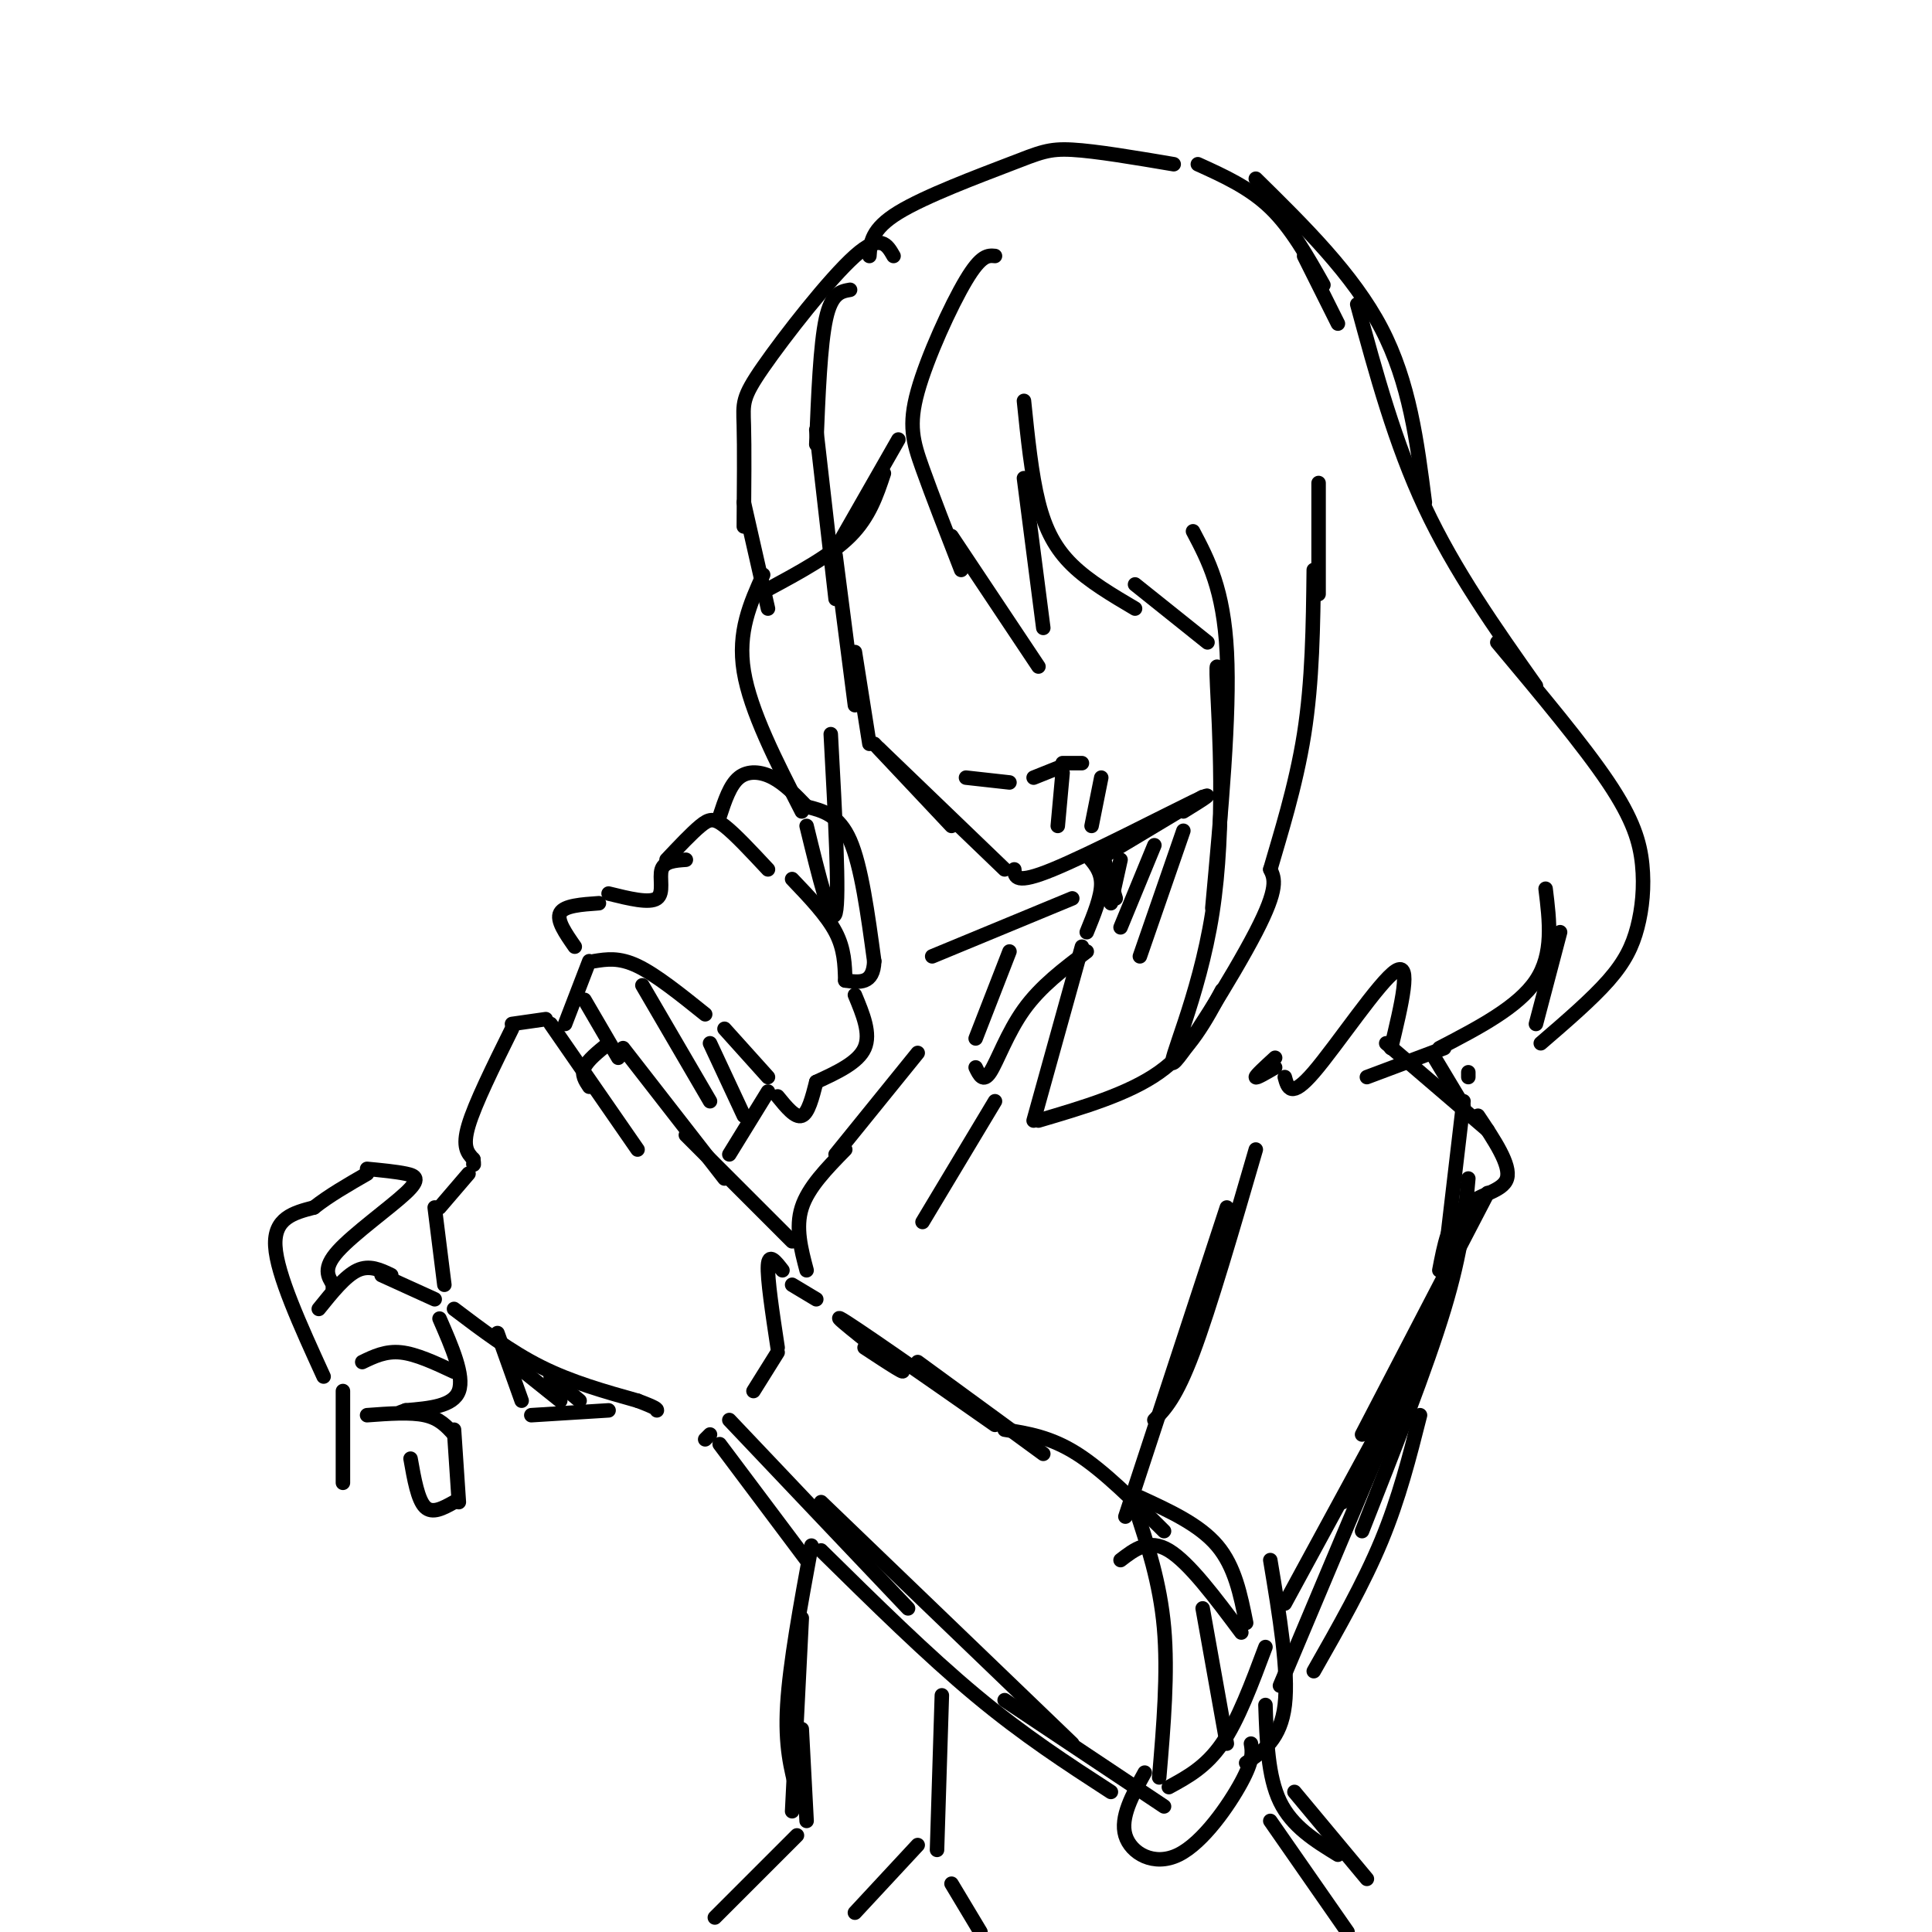 <svg viewBox='0 0 400 400' version='1.1' xmlns='http://www.w3.org/2000/svg' xmlns:xlink='http://www.w3.org/1999/xlink'><g fill='none' stroke='rgb(0,0,0)' stroke-width='3' stroke-linecap='round' stroke-linejoin='round'><path d='M180,53c0.196,-2.780 0.393,-5.560 6,-9c5.607,-3.440 16.625,-7.542 23,-10c6.375,-2.458 8.107,-3.274 13,-3c4.893,0.274 12.946,1.637 21,3'/><path d='M248,34c5.333,2.417 10.667,4.833 15,9c4.333,4.167 7.667,10.083 11,16'/><path d='M270,53c0.000,0.000 7.000,14.000 7,14'/><path d='M176,60c-1.917,0.333 -3.833,0.667 -5,6c-1.167,5.333 -1.583,15.667 -2,26'/><path d='M169,89c0.000,0.000 4.000,35.000 4,35'/><path d='M173,115c0.000,0.000 4.000,31.000 4,31'/><path d='M177,135c0.000,0.000 3.000,19.000 3,19'/><path d='M181,154c0.000,0.000 16.000,17.000 16,17'/><path d='M182,155c0.000,0.000 26.000,25.000 26,25'/><path d='M210,180c0.111,1.600 0.222,3.200 8,0c7.778,-3.200 23.222,-11.200 29,-14c5.778,-2.800 1.889,-0.400 -2,2'/><path d='M229,177c0.000,0.000 20.000,-12.000 20,-12'/><path d='M206,53c-1.423,-0.137 -2.845,-0.274 -6,5c-3.155,5.274 -8.042,15.958 -10,23c-1.958,7.042 -0.988,10.440 1,16c1.988,5.560 4.994,13.280 8,21'/><path d='M197,111c0.000,0.000 18.000,27.000 18,27'/><path d='M216,130c0.000,0.000 -4.000,-31.000 -4,-31'/><path d='M212,83c0.778,7.622 1.556,15.244 3,21c1.444,5.756 3.556,9.644 7,13c3.444,3.356 8.222,6.178 13,9'/><path d='M235,121c0.000,0.000 15.000,12.000 15,12'/><path d='M247,110c3.167,6.000 6.333,12.000 7,25c0.667,13.000 -1.167,33.000 -3,53'/><path d='M253,145c-0.683,-5.456 -1.365,-10.912 -1,-3c0.365,7.912 1.778,29.193 -1,47c-2.778,17.807 -9.748,32.140 -8,31c1.748,-1.140 12.214,-17.754 17,-27c4.786,-9.246 3.893,-11.123 3,-13'/><path d='M263,180c1.933,-6.733 5.267,-17.067 7,-28c1.733,-10.933 1.867,-22.467 2,-34'/><path d='M273,123c0.000,0.000 0.000,-23.000 0,-23'/><path d='M260,37c10.083,9.917 20.167,19.833 26,31c5.833,11.167 7.417,23.583 9,36'/><path d='M281,63c3.917,14.417 7.833,28.833 14,42c6.167,13.167 14.583,25.083 23,37'/><path d='M310,133c8.923,10.659 17.847,21.317 23,29c5.153,7.683 6.536,12.389 7,17c0.464,4.611 0.010,9.126 -1,13c-1.010,3.874 -2.574,7.107 -6,11c-3.426,3.893 -8.713,8.447 -14,13'/><path d='M318,212c0.000,0.000 5.000,-19.000 5,-19'/><path d='M320,184c0.833,6.750 1.667,13.500 -2,19c-3.667,5.500 -11.833,9.750 -20,14'/><path d='M299,217c0.000,0.000 -16.000,6.000 -16,6'/><path d='M288,217c2.178,-9.067 4.356,-18.133 1,-16c-3.356,2.133 -12.244,15.467 -17,21c-4.756,5.533 -5.378,3.267 -6,1'/><path d='M264,221c-2.000,1.167 -4.000,2.333 -4,2c0.000,-0.333 2.000,-2.167 4,-4'/><path d='M185,53c-1.351,-2.369 -2.702,-4.738 -8,0c-5.298,4.738 -14.542,16.583 -19,23c-4.458,6.417 -4.131,7.405 -4,12c0.131,4.595 0.065,12.798 0,21'/><path d='M154,104c0.000,0.000 5.000,22.000 5,22'/><path d='M159,122c6.500,-3.500 13.000,-7.000 17,-11c4.000,-4.000 5.500,-8.500 7,-13'/><path d='M174,112c0.000,0.000 12.000,-21.000 12,-21'/><path d='M158,119c-2.667,5.917 -5.333,11.833 -4,20c1.333,8.167 6.667,18.583 12,29'/><path d='M167,171c2.583,10.583 5.167,21.167 6,18c0.833,-3.167 -0.083,-20.083 -1,-37'/><path d='M228,176c0.000,0.000 3.000,10.000 3,10'/><path d='M225,177c1.500,1.667 3.000,3.333 3,6c0.000,2.667 -1.500,6.333 -3,10'/><path d='M232,178c0.000,0.000 -2.000,9.000 -2,9'/><path d='M239,175c0.000,0.000 -7.000,17.000 -7,17'/><path d='M245,172c0.000,0.000 -9.000,26.000 -9,26'/><path d='M304,222c0.000,0.000 0.000,1.000 0,1'/><path d='M297,219c0.000,0.000 6.000,10.000 6,10'/><path d='M303,228c0.000,0.000 -4.000,34.000 -4,34'/><path d='M304,244c-0.667,7.417 -1.333,14.833 -5,27c-3.667,12.167 -10.333,29.083 -17,46'/><path d='M294,293c-2.167,8.583 -4.333,17.167 -8,26c-3.667,8.833 -8.833,17.917 -14,27'/><path d='M287,216c0.000,0.000 21.000,18.000 21,18'/><path d='M306,231c3.422,5.111 6.844,10.222 6,13c-0.844,2.778 -5.956,3.222 -9,6c-3.044,2.778 -4.022,7.889 -5,13'/><path d='M308,247c0.000,0.000 -26.000,50.000 -26,50'/><path d='M300,267c0.000,0.000 -22.000,44.000 -22,44'/><path d='M291,286c0.000,0.000 -25.000,46.000 -25,46'/><path d='M260,238c-4.750,16.333 -9.500,32.667 -13,42c-3.500,9.333 -5.750,11.667 -8,14'/><path d='M254,250c0.000,0.000 -21.000,64.000 -21,64'/><path d='M232,323c2.917,-2.250 5.833,-4.500 10,-2c4.167,2.500 9.583,9.750 15,17'/><path d='M262,341c-2.833,7.583 -5.667,15.167 -9,20c-3.333,4.833 -7.167,6.917 -11,9'/><path d='M241,374c0.000,0.000 -33.000,-22.000 -33,-22'/><path d='M230,371c-9.000,-5.833 -18.000,-11.667 -28,-20c-10.000,-8.333 -21.000,-19.167 -32,-30'/><path d='M241,317c-6.250,-6.250 -12.500,-12.500 -18,-16c-5.500,-3.500 -10.250,-4.250 -15,-5'/><path d='M216,301c0.000,0.000 -26.000,-19.000 -26,-19'/><path d='M206,295c-15.000,-10.489 -30.000,-20.978 -32,-22c-2.000,-1.022 9.000,7.422 12,10c3.000,2.578 -2.000,-0.711 -7,-4'/><path d='M169,269c0.000,0.000 -5.000,-3.000 -5,-3'/><path d='M162,263c-1.417,-1.833 -2.833,-3.667 -3,-1c-0.167,2.667 0.917,9.833 2,17'/><path d='M161,280c0.000,0.000 -5.000,8.000 -5,8'/><path d='M164,257c0.000,0.000 -22.000,-22.000 -22,-22'/><path d='M150,244c0.000,0.000 -21.000,-27.000 -21,-27'/><path d='M126,216c-2.167,1.750 -4.333,3.500 -5,5c-0.667,1.500 0.167,2.750 1,4'/><path d='M132,238c0.000,0.000 -18.000,-26.000 -18,-26'/><path d='M113,211c0.000,0.000 -7.000,1.000 -7,1'/><path d='M106,213c-3.833,7.750 -7.667,15.500 -9,20c-1.333,4.500 -0.167,5.750 1,7'/><path d='M98,240c0.167,1.333 0.083,1.167 0,1'/><path d='M97,243c0.000,0.000 -6.000,7.000 -6,7'/><path d='M90,250c0.000,0.000 2.000,16.000 2,16'/><path d='M94,271c5.833,4.417 11.667,8.833 18,12c6.333,3.167 13.167,5.083 20,7'/><path d='M132,290c4.000,1.500 4.000,1.750 4,2'/><path d='M149,299c0.000,0.000 18.000,24.000 18,24'/><path d='M151,294c0.000,0.000 37.000,39.000 37,39'/><path d='M170,311c0.000,0.000 52.000,50.000 52,50'/><path d='M103,276c0.000,0.000 5.000,14.000 5,14'/><path d='M110,293c0.000,0.000 16.000,-1.000 16,-1'/><path d='M106,282c0.000,0.000 10.000,8.000 10,8'/><path d='M114,285c0.000,0.000 6.000,5.000 6,5'/><path d='M117,212c0.000,0.000 5.000,-13.000 5,-13'/><path d='M123,199c2.583,-0.417 5.167,-0.833 9,1c3.833,1.833 8.917,5.917 14,10'/><path d='M150,213c0.000,0.000 9.000,10.000 9,10'/><path d='M159,226c0.000,0.000 -8.000,13.000 -8,13'/><path d='M133,204c0.000,0.000 14.000,24.000 14,24'/><path d='M147,216c0.000,0.000 7.000,15.000 7,15'/><path d='M121,207c0.000,0.000 7.000,12.000 7,12'/><path d='M119,196c-1.917,-2.750 -3.833,-5.500 -3,-7c0.833,-1.500 4.417,-1.750 8,-2'/><path d='M126,185c4.222,1.044 8.444,2.089 10,1c1.556,-1.089 0.444,-4.311 1,-6c0.556,-1.689 2.778,-1.844 5,-2'/><path d='M138,178c2.600,-2.756 5.200,-5.511 7,-7c1.800,-1.489 2.800,-1.711 5,0c2.200,1.711 5.600,5.356 9,9'/><path d='M164,182c3.583,3.750 7.167,7.500 9,11c1.833,3.500 1.917,6.750 2,10'/><path d='M177,206c1.667,4.000 3.333,8.000 2,11c-1.333,3.000 -5.667,5.000 -10,7'/><path d='M169,224c-0.833,3.250 -1.667,6.500 -3,7c-1.333,0.500 -3.167,-1.750 -5,-4'/><path d='M149,169c1.067,-3.244 2.133,-6.489 4,-8c1.867,-1.511 4.533,-1.289 7,0c2.467,1.289 4.733,3.644 7,6'/><path d='M167,167c3.333,0.833 6.667,1.667 9,7c2.333,5.333 3.667,15.167 5,25'/><path d='M181,199c-0.167,4.833 -3.083,4.417 -6,4'/><path d='M200,161c0.000,0.000 9.000,1.000 9,1'/><path d='M214,161c0.000,0.000 5.000,-2.000 5,-2'/><path d='M220,158c0.000,0.000 4.000,0.000 4,0'/><path d='M220,160c0.000,0.000 -1.000,11.000 -1,11'/><path d='M228,161c0.000,0.000 -2.000,10.000 -2,10'/><path d='M222,186c0.000,0.000 -29.000,12.000 -29,12'/><path d='M190,218c0.000,0.000 -17.000,21.000 -17,21'/><path d='M175,238c-3.833,3.917 -7.667,7.833 -9,12c-1.333,4.167 -0.167,8.583 1,13'/><path d='M224,196c0.000,0.000 -10.000,36.000 -10,36'/><path d='M215,232c9.333,-2.750 18.667,-5.500 25,-10c6.333,-4.500 9.667,-10.750 13,-17'/><path d='M225,197c-4.778,3.600 -9.556,7.200 -13,12c-3.444,4.800 -5.556,10.800 -7,13c-1.444,2.200 -2.222,0.600 -3,-1'/><path d='M202,215c0.000,0.000 7.000,-18.000 7,-18'/><path d='M206,228c0.000,0.000 -15.000,25.000 -15,25'/><path d='M236,310c6.167,2.833 12.333,5.667 16,10c3.667,4.333 4.833,10.167 6,16'/><path d='M235,312c2.583,7.833 5.167,15.667 6,25c0.833,9.333 -0.083,20.167 -1,31'/><path d='M237,367c-2.560,4.643 -5.119,9.286 -4,13c1.119,3.714 5.917,6.500 11,4c5.083,-2.500 10.452,-10.286 13,-15c2.548,-4.714 2.274,-6.357 2,-8'/><path d='M254,361c0.000,0.000 -5.000,-28.000 -5,-28'/><path d='M258,365c3.583,-2.500 7.167,-5.000 8,-12c0.833,-7.000 -1.083,-18.500 -3,-30'/><path d='M297,273c0.000,0.000 -32.000,76.000 -32,76'/><path d='M262,353c0.250,7.417 0.500,14.833 3,20c2.500,5.167 7.250,8.083 12,11'/><path d='M268,371c0.000,0.000 15.000,18.000 15,18'/><path d='M168,320c-2.250,12.250 -4.500,24.500 -5,33c-0.500,8.500 0.750,13.250 2,18'/><path d='M166,335c0.000,0.000 -2.000,40.000 -2,40'/><path d='M166,358c0.000,0.000 1.000,19.000 1,19'/><path d='M165,380c0.000,0.000 -17.000,17.000 -17,17'/><path d='M263,377c0.000,0.000 16.000,23.000 16,23'/><path d='M195,351c0.000,0.000 -1.000,32.000 -1,32'/><path d='M197,390c0.000,0.000 6.000,10.000 6,10'/><path d='M190,382c0.000,0.000 -13.000,14.000 -13,14'/><path d='M147,297c0.000,0.000 -1.000,1.000 -1,1'/><path d='M71,307c0.000,0.000 0.000,-19.000 0,-19'/><path d='M67,285c-4.833,-10.583 -9.667,-21.167 -10,-27c-0.333,-5.833 3.833,-6.917 8,-8'/><path d='M65,250c3.167,-2.500 7.083,-4.750 11,-7'/><path d='M76,242c2.970,0.286 5.940,0.571 8,1c2.060,0.429 3.208,1.000 0,4c-3.208,3.000 -10.774,8.429 -14,12c-3.226,3.571 -2.113,5.286 -1,7'/><path d='M69,266c-0.167,1.167 -0.083,0.583 0,0'/><path d='M66,271c2.750,-3.417 5.500,-6.833 8,-8c2.500,-1.167 4.750,-0.083 7,1'/><path d='M79,264c0.000,0.000 11.000,5.000 11,5'/><path d='M91,273c2.583,5.917 5.167,11.833 4,15c-1.167,3.167 -6.083,3.583 -11,4'/><path d='M84,292c-1.833,0.667 -0.917,0.333 0,0'/><path d='M75,282c2.417,-1.167 4.833,-2.333 8,-2c3.167,0.333 7.083,2.167 11,4'/><path d='M76,293c4.500,-0.333 9.000,-0.667 12,0c3.000,0.667 4.500,2.333 6,4'/><path d='M94,296c0.000,0.000 1.000,15.000 1,15'/><path d='M94,311c-2.250,1.250 -4.500,2.500 -6,1c-1.500,-1.500 -2.250,-5.750 -3,-10'/></g>
</svg>